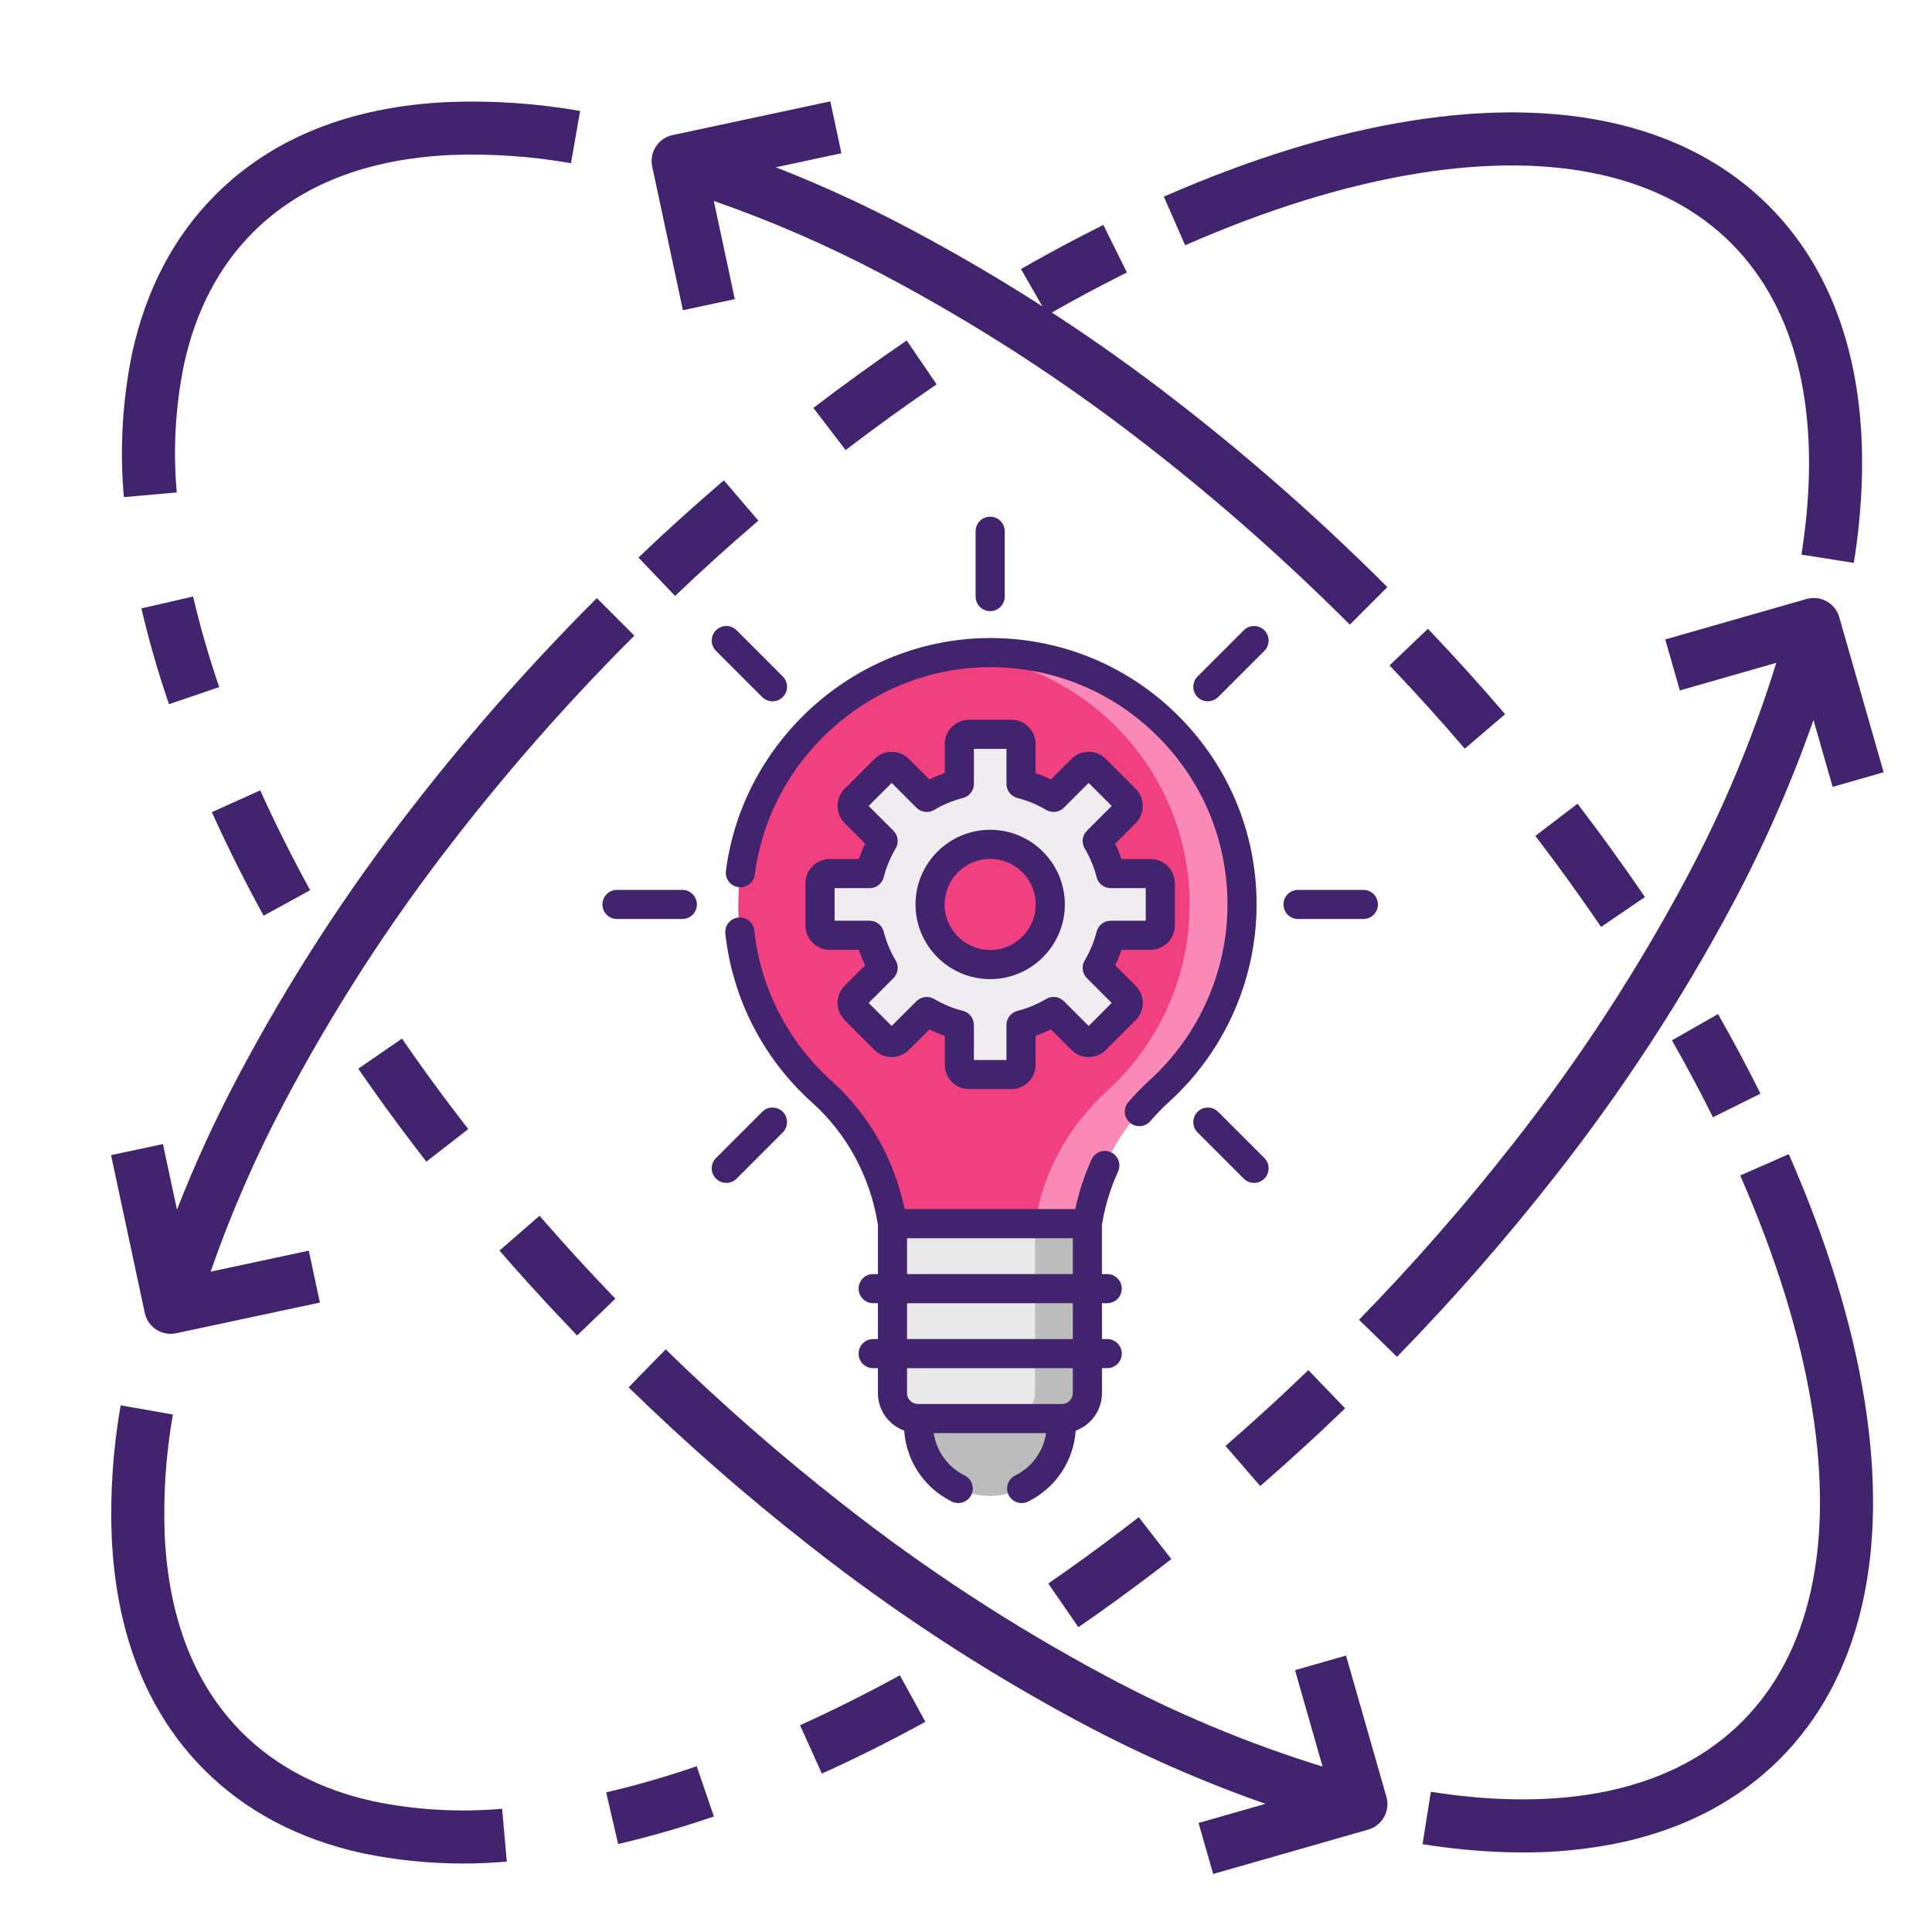 <?xml version="1.0" encoding="utf-8"?>
<!-- Generator: Adobe Illustrator 16.0.0, SVG Export Plug-In . SVG Version: 6.00 Build 0)  -->
<!DOCTYPE svg PUBLIC "-//W3C//DTD SVG 1.1//EN" "http://www.w3.org/Graphics/SVG/1.1/DTD/svg11.dtd">
<svg version="1.1" id="Layer_1" xmlns="http://www.w3.org/2000/svg" xmlns:xlink="http://www.w3.org/1999/xlink" x="0px" y="0px"
	 width="400px" height="400px" viewBox="0 0 400 400" enable-background="new 0 0 400 400" xml:space="preserve">
<path fill="#41246D" d="M36.593,101.957c-0.794-8.923-0.273-17.911,1.539-26.681c2.43-11.013,7.225-20.154,14.248-27.174
	c9.818-9.824,23.6-15.21,40.916-16.01c8.341-0.315,16.694,0.255,24.915,1.698l1.897-10.817c-9.003-1.579-18.146-2.198-27.278-1.851
	c-20.182,0.925-36.41,7.393-48.221,19.213c-8.524,8.522-14.315,19.48-17.224,32.643c-2.039,9.843-2.627,19.931-1.738,29.945
	L36.593,101.957z"/>
<path fill="#41246D" d="M29.275,125.97c1.57,6.701,3.477,13.319,5.714,19.83l10.394-3.55c-2.115-6.155-3.92-12.414-5.404-18.753
	L29.275,125.97z"/>
<path fill="#41246D" d="M64.214,184.304c-3.792-6.916-7.271-13.87-10.336-20.67l-10.014,4.519c3.182,7.056,6.79,14.27,10.716,21.433
	L64.214,184.304z"/>
<path fill="#41246D" d="M74.174,221.266c3.574,5.187,7.381,10.443,11.311,15.611c0.919,1.211,1.848,2.418,2.786,3.626l8.675-6.74
	c-0.914-1.174-1.818-2.351-2.713-3.531c-3.832-5.036-7.531-10.152-11.014-15.201L74.174,221.266z"/>
<path fill="#41246D" d="M113.345,253.59c-0.551-0.63-1.097-1.254-1.64-1.877l-8.292,7.206c0.555,0.639,1.113,1.276,1.674,1.917
	c3.182,3.622,6.495,7.28,9.846,10.86c1.502,1.605,3.02,3.206,4.552,4.8l7.917-7.617c-1.499-1.558-2.983-3.121-4.448-4.688
	C119.684,260.694,116.451,257.126,113.345,253.59z"/>
<path fill="#41246D" d="M370.348,238.952l-10.058,4.417c7.479,17.046,12.495,33.309,14.898,48.331
	c4.533,28.333-0.476,50.716-14.49,64.73c-6.955,6.955-15.988,11.722-26.854,14.174c-8.743,1.968-18.653,2.44-29.455,1.404
	c-2.658-0.255-5.398-0.604-8.148-1.039l-1.717,10.851c2.971,0.469,5.935,0.847,8.816,1.125c4.059,0.389,8.013,0.583,11.859,0.583
	c7.078,0.043,14.141-0.696,21.06-2.204c12.926-2.915,23.763-8.675,32.21-17.12c16.607-16.608,22.684-42.279,17.57-74.236
	C383.485,274.019,378.207,256.856,370.348,238.952z"/>
<path fill="#41246D" d="M355.695,209.951l-9.542,5.444c3.031,5.314,5.892,10.673,8.497,15.918l9.84-4.887
	C361.789,220.993,358.831,215.447,355.695,209.951z"/>
<path fill="#41246D" d="M331.488,191.912l9.08-6.189c-4.454-6.535-9.15-13.036-13.96-19.324l-8.727,6.67
	C322.571,179.2,327.151,185.539,331.488,191.912z"/>
<path fill="#41246D" d="M303.27,155.005l8.347-7.139c-5.144-6.014-10.52-11.964-15.982-17.687l-7.949,7.587
	C293.013,143.342,298.254,149.144,303.27,155.005z"/>
<path fill="#41246D" d="M278.68,342.766l-10.563,3.022l5.714,19.967c-15.532-4.803-30.562-11.09-44.886-18.774
	c-19.243-10.281-37.544-22.239-54.688-35.732c-12.715-9.96-24.879-20.603-36.438-31.88l-7.672,7.86
	c11.841,11.556,24.302,22.455,37.326,32.657c17.656,13.898,36.502,26.211,56.319,36.796c12.291,6.554,25.062,12.163,38.2,16.782
	l-13.84,3.961l3.022,10.563l32.1-9.188c2.915-0.836,4.601-3.878,3.768-6.792L278.68,342.766z"/>
<path fill="#41246D" d="M141.39,64.229l10.741-2.296l-4.344-20.326c12.022,4.187,23.71,9.275,34.966,15.226
	c18.993,10.026,37.072,21.696,54.03,34.88c7.997,6.167,16.047,12.862,23.931,19.888c4.371,3.905,8.772,7.992,13.079,12.154
	c1.87,1.805,3.78,3.681,5.674,5.573l7.768-7.771c-1.939-1.94-3.893-3.859-5.806-5.708c-4.41-4.261-8.917-8.451-13.401-12.451
	c-8.077-7.2-16.332-14.061-24.514-20.375c-8.301-6.453-16.878-12.559-25.738-18.318c5.201-2.958,10.425-5.748,15.544-8.292
	l-4.887-9.839c-5.618,2.789-11.356,5.861-17.052,9.122l4.429,7.728c-9.083-5.83-18.389-11.265-27.925-16.301
	c-8.844-4.678-17.95-8.85-27.269-12.488l13.588-2.903l-2.296-10.744l-32.652,6.979c-2.967,0.632-4.858,3.553-4.224,6.517
	L141.39,64.229z"/>
<path fill="#41246D" d="M74.979,383.679c6.873,1.425,13.874,2.143,20.894,2.143c3.017,0,6.036-0.132,9.052-0.399l-0.966-10.943
	c-8.92,0.788-17.907,0.271-26.68-1.545c-11.007-2.427-20.152-7.218-27.171-14.241c-9.824-9.821-15.21-23.603-16.01-40.916
	c-0.313-8.344,0.254-16.693,1.698-24.915l-10.817-1.903c-1.579,9.003-2.201,18.147-1.852,27.278
	c0.925,20.183,7.391,36.407,19.21,48.228C50.865,374.987,61.824,380.775,74.979,383.679z"/>
<path fill="#41246D" d="M147.802,376.079l-3.546-10.397c-6.158,2.115-12.417,3.921-18.757,5.407l2.483,10.701
	C134.68,380.22,141.295,378.313,147.802,376.079z"/>
<path fill="#41246D" d="M186.31,346.852c-6.916,3.789-13.868,7.265-20.67,10.333l4.519,10.015
	c7.063-3.183,14.269-6.79,21.433-10.716L186.31,346.852z"/>
<path fill="#41246D" d="M217.036,327.847l6.231,9.049c5.189-3.574,10.443-7.382,15.615-11.314c1.214-0.92,2.422-1.849,3.629-2.789
	l-6.743-8.672c-1.174,0.91-2.352,1.817-3.532,2.713C227.201,320.664,222.085,324.37,217.036,327.847z"/>
<path fill="#41246D" d="M273.701,296.136c1.604-1.502,3.203-3.02,4.798-4.552l-7.618-7.918c-1.557,1.499-3.117,2.982-4.684,4.448
	c-3.494,3.268-7.063,6.505-10.605,9.612c-0.622,0.549-1.248,1.095-1.873,1.634l7.201,8.301c0.64-0.558,1.28-1.116,1.921-1.677
	C266.468,302.794,270.124,299.479,273.701,296.136z"/>
<path fill="#41246D" d="M378.188,124.496c-1.271-0.705-2.776-0.88-4.178-0.478l-29.239,8.368l3.021,10.563l19.965-5.713
	c-4.801,15.528-11.088,30.557-18.771,44.879c-10.282,19.244-22.239,37.544-35.736,54.686c-9.956,12.714-20.599,24.878-31.88,36.437
	l7.863,7.677c11.554-11.842,22.457-24.303,32.657-37.327c13.898-17.656,26.213-36.502,36.797-56.322
	c6.551-12.289,12.16-25.06,16.779-38.197l3.964,13.844l10.56-3.023l-9.187-32.099C380.405,126.387,379.464,125.204,378.188,124.496z
	"/>
<path fill="#41246D" d="M293.706,35.877c28.329-4.533,50.716,0.479,64.73,14.49c6.952,6.956,11.719,15.989,14.171,26.855
	c1.965,8.749,2.439,18.659,1.4,29.458c-0.254,2.651-0.604,5.392-1.039,8.147l10.852,1.716c0.472-2.976,0.849-5.94,1.124-8.815
	c1.15-11.958,0.604-23.033-1.621-32.919c-2.915-12.929-8.675-23.765-17.12-32.21c-16.607-16.608-42.279-22.684-74.235-17.57
	c-15.945,2.553-33.108,7.832-51.01,15.688l4.414,10.061C262.418,43.299,278.68,38.281,293.706,35.877z"/>
<path fill="#41246D" d="M157.011,107.799l-7.143-8.35c-6.014,5.144-11.963,10.52-17.687,15.985l7.587,7.946
	C145.347,118.056,151.147,112.811,157.011,107.799z"/>
<path fill="#41246D" d="M193.914,79.577l-6.187-9.08c-6.538,4.457-13.039,9.153-19.323,13.959l6.67,8.727
	C181.202,88.497,187.541,83.92,193.914,79.577z"/>
<path fill="#41246D" d="M35.336,276.155c0.386,0,0.775-0.04,1.152-0.122l29.743-6.354l-2.296-10.744l-20.326,4.344
	c4.187-12.021,9.276-23.71,15.226-34.963c10.026-18.995,21.696-37.075,34.88-54.032c6.165-7.991,12.859-16.044,19.888-23.928
	c3.902-4.372,7.991-8.773,12.154-13.083c1.821-1.882,3.7-3.795,5.576-5.671l-7.767-7.771c-1.922,1.922-3.848,3.877-5.711,5.809
	c-4.258,4.411-8.445,8.923-12.442,13.399c-7.207,8.083-14.067,16.334-20.378,24.516c-13.57,17.457-25.586,36.072-35.907,55.626
	c-4.678,8.847-8.847,17.951-12.488,27.27l-2.903-13.589l-10.744,2.296l6.977,32.651C30.508,274.342,32.746,276.155,35.336,276.155z"
	/>
<g>
	<g>
		<path fill="#BCBCBC" d="M190.171,293.703l14.782-4.019l14.783,4.019v1.233c0,8.164-6.618,14.782-14.783,14.782
			c-8.164,0-14.782-6.618-14.782-14.782V293.703z"/>
		<path fill="#E8E8E8" d="M215.843,293.703h-25.796c-2.91,0-5.269-2.359-5.269-5.27V253.35l20.176-4.019l16.159,4.019v35.084
			C221.112,291.344,218.753,293.703,215.843,293.703z"/>
		<path fill="#BCBCBC" d="M214.281,251.65v36.783c0,2.91-2.359,5.27-5.271,5.27h10.852c2.909,0,5.27-2.359,5.27-5.27V253.35
			L214.281,251.65z"/>
		<path fill="#F14080" d="M253.13,187.26c0-28.577-18.97-51.785-47.462-52.14c-28.77-0.358-52.808,23.369-52.808,52.14
			c0,15.425,6.697,29.284,17.343,38.83c7.716,6.92,12.747,16.34,14.457,26.563l0.117,0.696h40.354l0.098-0.59
			c1.739-10.4,3.027-19.82,10.829-26.915C246.547,216.306,253.13,202.553,253.13,187.26L253.13,187.26z"/>
		<path fill="#F98AB7" d="M205.668,135.12c-2.039-0.025-4.053,0.074-6.036,0.284c26.224,2.738,46.667,24.908,46.667,51.856
			c0,15.293-6.584,29.046-17.071,38.584c-7.803,7.096-13.108,16.515-14.848,26.916l-0.099,0.59h10.851l0.098-0.59
			c1.74-10.4,7.047-19.82,14.848-26.916c10.487-9.538,17.071-23.291,17.071-38.584C257.148,158.683,234.16,135.475,205.668,135.12z"
			/>
		<path fill="#EFEDEF" d="M240.228,191.637v-8.753c0-1.11-0.899-2.009-2.01-2.009h-8.256c-0.612-2.401-1.563-4.667-2.797-6.745
			l5.841-5.84c0.784-0.785,0.784-2.057,0-2.841l-6.189-6.189c-0.784-0.785-2.057-0.785-2.841,0l-5.84,5.84
			c-2.079-1.234-4.344-2.185-6.745-2.797v-8.256c0-1.11-0.9-2.009-2.009-2.009h-8.754c-1.109,0-2.009,0.899-2.009,2.009v8.256
			c-2.401,0.612-4.667,1.563-6.744,2.797l-5.841-5.84c-0.784-0.785-2.057-0.785-2.841,0l-6.188,6.189
			c-0.785,0.785-0.785,2.056,0,2.841l5.84,5.84c-1.234,2.078-2.185,4.343-2.797,6.744h-8.256c-1.109,0-2.009,0.9-2.009,2.009v8.752
			c0,1.11,0.9,2.009,2.009,2.009h8.256c0.613,2.402,1.563,4.667,2.797,6.745l-5.84,5.84c-0.785,0.785-0.785,2.058,0,2.843
			l6.188,6.188c0.785,0.785,2.057,0.785,2.841,0l5.841-5.84c2.078,1.234,4.343,2.185,6.744,2.797v8.256c0,1.109,0.9,2.01,2.009,2.01
			h8.753c1.109,0,2.01-0.9,2.01-2.01v-8.256c2.4-0.612,4.666-1.563,6.744-2.797l5.84,5.84c0.785,0.785,2.057,0.785,2.841,0
			l6.189-6.188c0.785-0.785,0.785-2.058,0-2.843l-5.84-5.84c1.233-2.078,2.185-4.343,2.797-6.745h8.256
			C239.327,193.646,240.228,192.746,240.228,191.637L240.228,191.637z M205.005,199.706c-6.874,0-12.445-5.572-12.445-12.446
			c0-6.873,5.571-12.444,12.445-12.444c6.873,0,12.444,5.572,12.444,12.444C217.449,194.134,211.878,199.706,205.005,199.706
			L205.005,199.706z"/>
	</g>
	<g id="_x31_3_idea_1_">
		<path fill="#41246D" d="M205.005,126.532c1.665,0,3.014-1.349,3.014-3.014v-13.527c0-1.665-1.349-3.014-3.014-3.014
			s-3.015,1.35-3.015,3.014v13.527C201.99,125.183,203.34,126.532,205.005,126.532z"/>
		<path fill="#41246D" d="M257.508,130.49l-9.565,9.565c-1.177,1.177-1.177,3.085,0,4.262c0.589,0.588,1.36,0.883,2.132,0.883
			s1.542-0.294,2.131-0.883l9.565-9.565c1.178-1.177,1.178-3.085,0-4.262C260.594,129.313,258.686,129.313,257.508,130.49
			L257.508,130.49z"/>
		<path fill="#41246D" d="M157.804,230.194l-9.565,9.565c-1.177,1.177-1.177,3.086,0,4.262c0.588,0.588,1.36,0.884,2.131,0.884
			c0.771,0,1.543-0.295,2.131-0.884l9.565-9.565c1.177-1.177,1.177-3.085,0-4.262C160.889,229.018,158.981,229.018,157.804,230.194z
			"/>
		<path fill="#41246D" d="M157.804,144.317c0.588,0.588,1.36,0.883,2.131,0.883c0.771,0,1.543-0.294,2.131-0.883
			c1.177-1.177,1.177-3.085,0-4.262l-9.565-9.565c-1.177-1.177-3.086-1.177-4.262,0c-1.177,1.177-1.177,3.085,0,4.262
			L157.804,144.317z"/>
		<path fill="#41246D" d="M252.205,230.194c-1.177-1.177-3.085-1.177-4.262,0s-1.177,3.085,0,4.262l9.565,9.565
			c0.589,0.588,1.36,0.884,2.131,0.884c0.771,0,1.543-0.295,2.132-0.884c1.177-1.177,1.177-3.085,0-4.262L252.205,230.194z"/>
		<path fill="#41246D" d="M141.267,184.242h-13.528c-1.665,0-3.014,1.35-3.014,3.014c0,1.665,1.349,3.014,3.014,3.014h13.528
			c1.664,0,3.014-1.349,3.014-3.014C144.281,185.592,142.931,184.242,141.267,184.242z"/>
		<path fill="#41246D" d="M282.27,184.242h-13.527c-1.664,0-3.014,1.35-3.014,3.014c0,1.665,1.35,3.014,3.014,3.014h13.527
			c1.665,0,3.015-1.349,3.015-3.014C285.284,185.592,283.935,184.242,282.27,184.242z"/>
		<path fill="#41246D" d="M229.234,269.811c1.665,0,3.015-1.35,3.015-3.014c0-1.665-1.35-3.015-3.015-3.015h-1.089v-10.187
			l0.058-0.343c0.615-3.68,1.72-7.28,3.283-10.703c0.691-1.514,0.024-3.302-1.489-3.994c-1.515-0.691-3.302-0.024-3.993,1.49
			c-1.509,3.304-2.64,6.756-3.379,10.285h-35.334c-2.114-10.274-7.419-19.624-15.074-26.489
			c-9.042-8.108-14.743-19.191-16.05-31.207c-0.181-1.654-1.667-2.849-3.323-2.67c-1.655,0.18-2.851,1.667-2.67,3.322
			c1.469,13.496,7.868,25.939,18.019,35.042c7.09,6.358,11.883,15.172,13.496,24.815l0.076,0.451v10.187h-0.988
			c-1.665,0-3.014,1.35-3.014,3.015c0,1.664,1.349,3.014,3.014,3.014h0.988v7.423h-0.988c-1.665,0-3.014,1.351-3.014,3.015
			s1.349,3.014,3.014,3.014h0.988v5.168c0,3.567,2.271,6.605,5.439,7.77c0.438,6.291,4.125,11.839,9.843,14.68
			c0.43,0.214,0.888,0.315,1.339,0.315c1.107,0,2.175-0.613,2.701-1.674c0.741-1.491,0.133-3.3-1.358-4.04
			c-3.494-1.736-5.838-5-6.406-8.768h23.266c-0.566,3.768-2.911,7.031-6.405,8.767c-1.49,0.741-2.099,2.55-1.357,4.041
			c0.526,1.06,1.593,1.673,2.701,1.673c0.451,0,0.908-0.102,1.339-0.315c5.718-2.841,9.404-8.389,9.843-14.679
			c3.168-1.164,5.438-4.203,5.438-7.77v-5.168h1.089c1.665,0,3.014-1.35,3.014-3.015c0-1.664-1.349-3.014-3.014-3.014h-1.089v-7.423
			H229.234z M187.791,256.359h34.326v7.423h-34.326V256.359z M222.117,288.43c0,1.244-1.012,2.255-2.255,2.255h-29.815
			c-1.244,0-2.255-1.011-2.255-2.255v-5.168h34.326V288.43z M222.117,277.233h-34.326v-7.423h34.326V277.233z"/>
		<path fill="#41246D" d="M205.005,202.716c8.523,0,15.459-6.936,15.459-15.46s-6.936-15.459-15.459-15.459
			c-8.524,0-15.459,6.935-15.459,15.459S196.48,202.716,205.005,202.716z M205.005,177.824c5.199,0,9.432,4.231,9.432,9.432
			s-4.231,9.431-9.432,9.431s-9.432-4.231-9.432-9.431S199.805,177.824,205.005,177.824z"/>
		<path fill="#41246D" d="M171.791,177.856c-2.77,0-5.023,2.253-5.023,5.023v8.752c0,2.771,2.253,5.023,5.023,5.023h6.016
			c0.376,1.086,0.816,2.15,1.321,3.185l-4.255,4.255c-1.959,1.959-1.959,5.146,0,7.104l6.188,6.189c1.958,1.958,5.146,1.958,7.104,0
			l4.255-4.256c1.035,0.505,2.098,0.945,3.184,1.321v6.016c0,2.771,2.253,5.023,5.023,5.023h8.753c2.77,0,5.022-2.253,5.022-5.023
			v-6.016c1.087-0.376,2.149-0.816,3.185-1.321l4.255,4.256c0.949,0.948,2.211,1.471,3.553,1.471s2.604-0.522,3.553-1.471
			l6.188-6.189c1.957-1.958,1.957-5.145,0-7.104l-4.256-4.255c0.505-1.035,0.946-2.099,1.321-3.185h6.016
			c2.771,0,5.023-2.252,5.023-5.023v-8.752c0-2.771-2.253-5.023-5.023-5.023h-6.016c-0.376-1.087-0.816-2.149-1.321-3.185
			l4.256-4.255c1.957-1.959,1.957-5.146,0-7.104l-6.189-6.189c-0.948-0.948-2.21-1.471-3.552-1.471s-2.604,0.522-3.553,1.471
			l-4.255,4.255c-1.035-0.504-2.098-0.945-3.185-1.32v-6.016c0-2.77-2.253-5.023-5.022-5.023h-8.753
			c-2.77,0-5.023,2.253-5.023,5.023v6.016c-1.086,0.375-2.149,0.816-3.184,1.32l-4.255-4.255c-1.959-1.958-5.146-1.958-7.104,0
			l-6.188,6.189c-1.959,1.958-1.959,5.146,0,7.104l4.255,4.255c-0.504,1.035-0.945,2.098-1.321,3.184H171.791L171.791,177.856z
			 M184.976,171.995l-5.13-5.13l4.769-4.768l5.129,5.13c0.975,0.974,2.484,1.164,3.67,0.46c1.862-1.105,3.864-1.936,5.951-2.468
			c1.334-0.34,2.269-1.542,2.269-2.92v-7.251h6.743v7.251c0,1.377,0.934,2.58,2.27,2.92c2.085,0.532,4.088,1.362,5.95,2.468
			c1.186,0.704,2.696,0.514,3.671-0.46l5.129-5.13l4.769,4.768l-5.131,5.13c-0.974,0.974-1.163,2.485-0.46,3.67
			c1.106,1.861,1.937,3.864,2.468,5.95c0.341,1.335,1.543,2.27,2.921,2.27h7.252v6.743h-7.252c-1.378,0-2.58,0.935-2.921,2.27
			c-0.531,2.086-1.361,4.088-2.468,5.951c-0.703,1.184-0.514,2.695,0.46,3.67l5.131,5.129l-4.769,4.77l-5.129-5.13
			c-0.975-0.976-2.486-1.165-3.671-0.461c-1.862,1.105-3.863,1.936-5.95,2.468c-1.336,0.341-2.27,1.543-2.27,2.921v7.251h-6.743
			v-7.251c0-1.378-0.935-2.58-2.269-2.921c-2.087-0.532-4.089-1.362-5.951-2.468c-1.185-0.704-2.695-0.514-3.67,0.461l-5.129,5.13
			l-4.769-4.77l5.129-5.129c0.975-0.975,1.165-2.486,0.461-3.67c-1.106-1.862-1.936-3.864-2.469-5.951
			c-0.34-1.335-1.542-2.27-2.92-2.27h-7.251v-6.743h7.251c1.378,0,2.58-0.934,2.92-2.269c0.533-2.087,1.363-4.089,2.469-5.951
			C186.139,174.48,185.95,172.969,184.976,171.995L184.976,171.995z"/>
		<path fill="#41246D" d="M244.237,148.484c-10.262-10.382-23.945-16.2-38.532-16.382c-13.518-0.163-26.625,4.72-36.929,13.764
			c-10.21,8.962-16.774,21.191-18.484,34.436c-0.213,1.651,0.953,3.162,2.604,3.375c1.649,0.213,3.162-0.953,3.375-2.604
			c1.521-11.789,7.375-22.684,16.481-30.678c9.182-8.06,20.871-12.423,32.877-12.267c12.991,0.162,25.18,5.344,34.319,14.592
			c9.148,9.256,14.186,21.521,14.186,34.535c0,13.808-5.863,27.058-16.085,36.354c-1.574,1.433-3.072,2.972-4.45,4.579
			c-1.084,1.264-0.938,3.166,0.324,4.25c0.568,0.488,1.267,0.728,1.962,0.728c0.849,0,1.692-0.357,2.288-1.052
			c1.218-1.419,2.54-2.78,3.931-4.045c11.478-10.436,18.059-25.312,18.059-40.813C260.163,172.645,254.507,158.875,244.237,148.484
			L244.237,148.484z"/>
	</g>
</g>
</svg>

